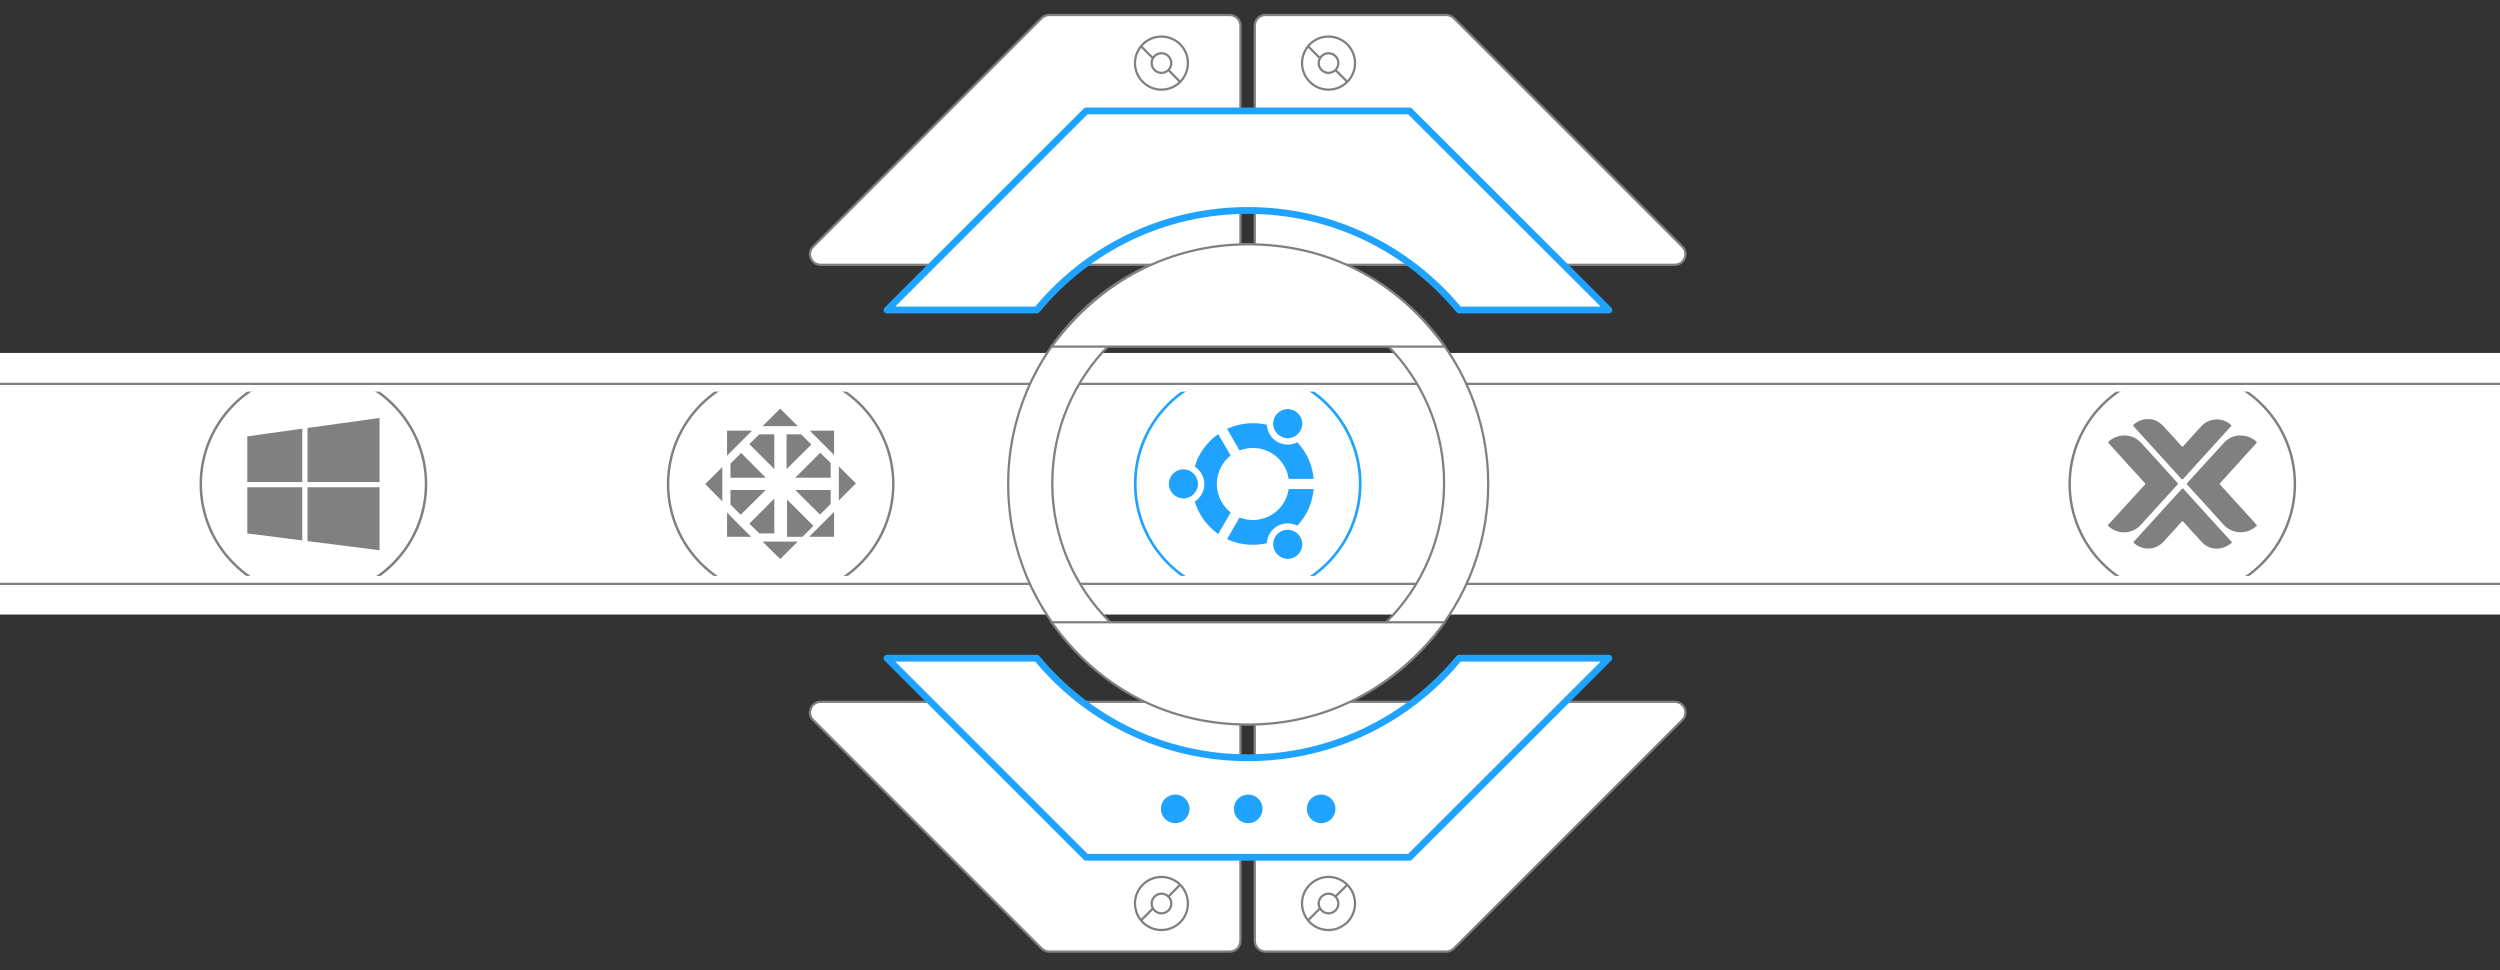 <svg version="1.1" id="Layer_1" xmlns="http://www.w3.org/2000/svg" x="0" y="0" viewBox="0 0 1100 426.8" xml:space="preserve">
  <rect x="0" y="0" width="1100" height="426.8" fill="#333333" stroke="none"/>
  <style>
    .os0{fill:#fff}.os1{fill:#1fa3ff}.os2,.os3{fill:gray}.os3{fill-rule:evenodd;clip-rule:evenodd}.os4{fill:#fff;stroke:gray;stroke-miterlimit:10}.os4,.os5{stroke-linecap:round;stroke-linejoin:round}.os5,.os6,.os7{fill:none;stroke:gray;stroke-miterlimit:10}.os7{fill:#fff;stroke:#1fa3ff;stroke-width:3;stroke-linecap:round;stroke-linejoin:round}.os8{fill:#1fa3ff}.os9{fill:none;stroke-linecap:round;stroke-linejoin:round;stroke-miterlimit:10}
  </style>
  <path class="os0" d="M0 169.5h1100v86.9H0z"/>
  <circle class="os0" cx="549" cy="212.9" r="49.5"/>
  <path id="svg-ico" class="os1" d="M549 263c-27.6 0-50.1-22.5-50.1-50.1s22.5-50.1 50.1-50.1 50.1 22.5 50.1 50.1S576.6 263 549 263zm0-99c-27 0-48.9 21.9-48.9 48.9s21.9 48.9 48.9 48.9 48.9-21.9 48.9-48.9C597.9 186 576 164 549 164z"/>
  <path id="svg-ico" class="os1" d="M566.6 233.1c3.5 0 6.4 2.9 6.4 6.4 0 3.5-2.9 6.4-6.4 6.4-3.5 0-6.4-2.9-6.4-6.4 0-3.6 2.8-6.4 6.4-6.4zM551.3 197.1c8 0 14.6 5.9 15.7 13.6h11c-.5-6-3-11.7-7.2-16.1-2.7 1.4-6 1.4-8.8-.2-2.8-1.6-4.4-4.5-4.6-7.5-2-.5-4-.7-6.1-.7-4 0-7.9.9-11.4 2.5l5.5 9.5c1.8-.7 3.8-1.1 5.9-1.1zM535.4 212.9c0-5 2.4-9.6 6.1-12.5L536 191c-1.3.9-2.5 1.9-3.6 3.1-3.2 3.2-5.5 7-6.7 11.2 2.5 1.6 4.2 4.5 4.2 7.7s-1.7 6.1-4.2 7.7c1.3 4.2 3.5 8 6.7 11.2 1.1 1.1 2.4 2.2 3.6 3.1l5.5-9.5c-3.7-3-6.1-7.5-6.1-12.6z"/>
  <path id="svg-ico" class="os1" d="M520.7 206.5c3.5 0 6.4 2.9 6.4 6.4 0 3.5-2.9 6.4-6.4 6.4-3.5 0-6.4-2.9-6.4-6.4 0-3.5 2.8-6.4 6.4-6.4zM567 215.2c-1.1 7.7-7.7 13.6-15.7 13.6-2.1 0-4.1-.4-5.9-1.1l-5.5 9.5c3.5 1.7 7.4 2.5 11.4 2.5 2.1 0 4.1-.2 6.1-.7.2-3 1.8-5.9 4.6-7.5 2.8-1.6 6.1-1.6 8.8-.2 4.2-4.4 6.7-10.1 7.2-16.1h-11zM566.6 180c3.5 0 6.4 2.9 6.4 6.4 0 3.5-2.9 6.4-6.4 6.4-3.5 0-6.4-2.9-6.4-6.4 0-3.5 2.8-6.4 6.4-6.4z"/>
  <circle class="os0" cx="343.5" cy="213" r="49.6"/>
  <path class="os2" d="M343.5 263.1c-27.6 0-50.1-22.5-50.1-50.1s22.5-50.1 50.1-50.1 50.1 22.5 50.1 50.1-22.5 50.1-50.1 50.1zm0-99.1c-27 0-49 22-49 49s22 49 49 49 49-22 49-49-22-49-49-49z"/>
  <g>
    <path class="os3" d="M319.9 189.5h11l-11 11v-11zM356.3 189.5H367v10.7l-10.7-10.7zM367 225.2v11h-11zM330.5 236.2h-10.6v-10.7l4.8 4.9zM321.4 204l4.7-4.7 10.8 10.9h-15.5V204zM336.9 215.6l-11 10.9-4.5-4.5v-6.4h15.5zM310.3 213l7.5-7.5v15.1l-7.5-7.6zM349.9 210.2l11-11 4.6 4.5v6.5h-15.6zM365.5 221.7l-4.7 4.7-10.9-10.8h15.6v6.1zM369.1 205.2l7.5 7.5-7.5 7.5zM346.3 219.8l11.6 11.6-4.8 4.8h-6.8v-16.4zM351 238.3l-7.7 7.7-7.8-7.7zM329.7 230.4l11-11v15.3h-6.6l-4.4-4.3zM346.1 206.4l10.9-10.8-4.5-4.5h-6.4v15.3zM351 187.5l-7.7-7.7-7.8 7.7zM329.7 195.4l11 11v-15.3h-6.6l-4.4 4.3z"/>
  </g>
  <g>
    <g>
      <circle class="os0" cx="754.7" cy="213" r="49.6"/>
      <path id="svg-concept" class="os9" d="M754.7 263.1c-27.6 0-50.1-22.5-50.1-50.1s22.5-50.1 50.1-50.1 50.1 22.5 50.1 50.1-22.4 50.1-50.1 50.1zm0-99.1c-27 0-49 22-49 49s22 49 49 49 49-22 49-49-22-49-49-49z"/>
      <animate attributeName="opacity" values="0;1;0" begin="1s" dur="1s" repeatCount="indefinite"/>
    </g>
    <path id="svg-ico" class="os9" d="M726.4 211.2c0 .6 0 1.7.1 2.3v3.9c0 2.5.1 5.8.2 6.7.1 3 1 5.8 1.9 7.7.9 1.9 2.1 3.9 4.2 6.6 2.1 2.7 3.4 3.9 5.2 5.3 1.1.9 2.4 1.6 3.5 2.2 1.8-.3 3.6-.5 5.4-.6 0 0 .1 0 .1-.1 0-.2-1.6-.7-1.8-.7-.1 0 .4-.6.5-.7.1-.2-.2-.1-.3-.1-.2 0-.4-.2-.5-.3-.1-.1-.3-.2-.3-.2l-.3-.3c-.1-.1-.2-.2-.3-.2-.1-.1-.3-.3-.3-.4-.3-.3-.6-.7-.7-.9-.1-.2-.1-.2-.4-.2s-.3.1-.6.1-.2-.1-.4-.3c-.1-.2-.3-.4-.4-.5-.1-.1-.2-.3-.3-.4-.1-.1-.1-.2-.2-.3-.1-.1-.6-1-.6-1.2v-.8l-.4.6s-.7-1-1.1-1.6c-.5-.6-2.1-2.7-2.3-3-.2-.3.1-.3.2-.3s.9.4.9.4-.3-.2-.7-.5c-.4-.3-.8-1-.8-1.1 0-.1.2-.1.2-.2s.1-.1.2-.2-.1-.3-.3-.6c-.2-.3-.6-.8-.8-1.3-.2-.5-.4-.6-.4-.8 0-.2-.1-.2-.1-.6 0-.4 0-.3.3.1.2.4.8.6 1 .6.2 0-.1-.3-.7-1.6-.2-.6-.7-1.6-.9-2-.2-.4-.4-.8-.6-.8-.4 0-.5 1.9-.9 1.9-.3 0-1.7-4.2-1.7-4.2h.4s-.3-.4-.4-.8c-.1-.4-.4-.6-.4-.6s.1-.6.1-1 .1-.6.1-.8c0-.2-.1-.3-.7-1.1-.5-.8-.7-1.7-.7-2.3 0-.6 0-1.1.1-2 .1-.9.4-2.4.5-3.3.1-.9.3-2.7.4-4 .1-1.3.4-2 .7-2.6.3-.6.7-.7 1.1-1.7.4-.9.9-2.2.9-2.2l-.7-.1s.1 0 .2-.2c.2-.2.2-.4 1.1-1.6.8-1.2 2.3-2.8 4-4.5 1.7-1.8 3.2-1.8 3.6-1.8h.7c.1 0 0-.1.7-.8.4-.4.1-.3 0-.1-.1.2-.7.6-.8.6-.2 0-.3-.2-.3-.2s.3-.4 1.3-1.3 1.3-1.1 1.6-1.1c.3 0 .7.1 1.3.1 1.3 0 2.5-.9 2.5-1 0-.1-.1.1-1.2.5-.9.3-1.1.3-1.1.3s.2-.4.4-.5c.1-.1.9-.2 2-.6 1-.4 1.2-.6 1.2-1s.9-.6 1.8-.7c1-.1 2-.2 2.1-.2.1 0 .3 0 .3.1s-.3.2-.9.3c-.8.2-.7.4-.7.4s.3-.2.7-.3c.4-.1.7-.2.9-.2.1 0 0-.2.2-.2.1 0 .2-.1.6-.2.4-.1 1.4-.3 2.6-.3 1.2 0 3 .2 3.9.4.9.2 2.6.8 3.3 1.1.7.3 2 .9 3.6 1.8s2 1.3 3.1 2.2c1 .9 1.6 1.6 2.5 2.8.9 1.3 1.1 1.8 1.5 2.4.5 1 .9 3 .9 3.5.1.5.3 2.6.3 2.8 0 .2.1.2.2.2s.1.2.1.6c0 .4-.1.6-.1 1.3 0 .7.2 2.3.2 2.9 0 1.3-.7 3.6-.7 3.6l.7-1.7v1.6c0 .2-.1.4-.4 1-.3.6-.7 1.4-.7 1.7 0 .3-.5.3-.6.4-.1.1-.3.2-.4.2-.1 0-.5 1-.6 1.2-.1.3.2.2.3.2.1 0 0 .3-.1.6-.1.2-.2.5-.4.6-.2.2-.6.5-1.6 1.4-1 .9-2.4 2.3-3.1 2.3-.5 0-.1-.3.2-.5.3-.2.4-.5.3-.5-.1 0-1.1.8-1.3 1-.2.2-.1.2-.3.5-.1.3-.4.3-1.1.5-.7.2-1.1.4-1.3.4-.1 0-.2-.2-.2-.2s-3.9 1.7-5.9 1.7c-1.6 0-4-1-5.9-2.5-1.9-1.5-3-3.4-3.4-5.1-.4-1.7-.4-4.8-.4-5.2 0-.5-.1-.1-.1.1 0 .1-.2 0-.2.1s-.1.2-.1 0v-.9c0-.4-.1-.5-.1-.8v-1.4c0-.4.1-.9.4-2 .3-1 1.3-2.4 2-3.1.7-.6 1.5-1.1 2.6-1.7 1.1-.6 2.3-1.1 3.1-1.4.9-.4 1.8-.5 2.8-.5s2.3.4 3.1.7c.7.3 1.6 1 2 1.4.5.4 1.1.9 1.1.9s-.4-.5-.6-.7c-.2-.2-.7-.9-1.1-1.2-.3-.3-.9-.8-1.7-1.3-.8-.5-2-.7-2.5-.7H758c-.5 0-2.5.2-3 .4s-1.3.5-1.6.8c-.3.2-.6.4-.8.6-.3.2-.6.6-.9.9-.3.3-1 1.8-1.1 2-.1.2-.8.6-1.3 1.1-.4.5-.6 1.7-.7 2.3-.1.7-.3 1-.5 1.2-.3.2-.3.4-.3.7 0 .9-.4 3.1-.4 5.9 0 1.2.6 2.1.8 2.6.3.5.8 1.4 1 1.7.2.4.3.4.3.4l-.3-.8s1.2 1.2 1.5 1.4c.3.2 1.3 1 1.7 1.3.4.3 1.8 1.4 2.3 1.8.5.4.8.6.8.7 0 0-.1 0-.1.1 0 0 .4.2 2 .8 3.3 1.2 5 1.2 5.5 1.2.6 0 1.4 0 3.2-.4 1.8-.4 3.5-1.6 4.3-2.2.8-.6 2.2-1.6 2.5-1.9.3-.3.8-.6 1-.8.2-.2.3-.2.5-.4s.4-.5.8-.9.8-.5.8-.5-.4.5-.5.6c-.1.2.1.1.3.1.2 0-.2.5-.2.5 0 .2.8-1.3.8-1.5 0-.2-.4 0-.5 0s-.2 0-.2-.1.2-.4.5-.9.8-1.2.8-1.2l.7 1.1v-1.3c0-.5.6-1.1.8-1.4.1-.2.4-.5.7-1 .4-.5.5-1.3.5-1.9V210s.1-.2.2-.3c.2-.2.1.1.1.4 0 .3.2.6.2.6v-.5c0-.2-.1-.1-.1-.3 0-.2-.2-.1-.2-.2s.1-.1.1-.6c0-.3.1-.4.1-.1 0 .1.2.1.2.5.1.3.3.8.3.8s-.2-.6-.2-1.3c0-.8.3-1 .5-1.4.1-.4.3-.5.5-1.1.1-.6.3-.6 0-.6s-.4.5-.6.5c-.2 0-.3-1.5-.3-2.2 0-.7.2-.7.2-.6.1.1 0 .1.2 0 .1-.1 0-.1-.3-.4-.3-.3-.5-.9-.7-1.7-.2-.7 0-.7.1-.7s.2.3.4.7c.1.4.3.5.4.5.1-.1-.3-1.7-.5-1.9-.1-.3-.1-1-.1-1.2 0-.2-.3-.8-.6-1.2-.3-.5-.1 0-.1.6.1.6-.5-.2-.7-1.2-.3-1-.4-1.4-.2-1.4s.9.9 1.1.9c.2 0 .3-.8.3-.8s1 1.5 1.4 2.6c.3.7.7 1.8.9 2.7.2.9.6 2.3.6 2.3s-.4-2.1-.6-2.8l-.8-2.4c-.2-.2-.1-.3 0-.3s.2 0 .1-.3-.7-2.3-.5-2.3c.1 0 1 1.5 1 1.5s-.8-2.4-1.4-4c-.6-1.6-2.1-3.4-2.8-4.2-.7-.8-1.8-1.8-2.6-2.3-.8-.6-2.1-1.4-2.5-1.6-.5-.2-1.5-.9-1.5-.9s.7.8.9 1c.3.2.1.3.1.3s-1.6-1-1.8-1.2c-.2-.1-.2-.3-.2-.6s-1.3-.8-1.7-.8c-.4 0-.5.4-.7.5-.2.1-.8 0-.8 0s-1.6-.8-2.3-1.2c-.7-.4-1.1-.5-1.9-.6-.8-.1-3.1-1-3.1-1l.2.7s-1.5-.5-1.8-.5c-.6 0-.7.6-1.5.6h-1.6c-.3 0-.3-.2-.1-.2.2 0 .3-.1.5-.1s.7-.2.7-.2-.8.2-1.3.2c-.6 0-.7-.4-1-.4-.3 0-1.6.3-1.6.3l.6-.4c.3-.2.9-.5.9-.5h-.7c-.7 0-2.3.6-2.9.7-.6.1.1-.5.1-.5s-.9.3-1.5.7c-.7.4-1.9.8-3 1.2-1.1.4-2 .8-2.8 1.2-.7.4-1.6 1-2.1 1.4-.5.4-1.2 1-1.4 1.2-.2.2-.3.1-.3-.1s-.1-.3-.1-.3-.1.2-.6.7c-.5.5-1.4 1.4-1.8 1.6-.4.3-1.1.9-1.5 1.2-.4.3-1.2 1-1.4 1.3-.2.3-.5.6-.7 1.3-.2.7-.2.8-.4.8s-.2.1-.3.4c-.1.3-.4.5-.5.8-.1.3-.3.7-.5 1.2-.1.5-.4 1.2-.7 1.6-.3.4-.6 1-.8 1-.2 0-.3-.5-.3-.5s-.1.3-.2.7c-.2.4-1 2.1-1.4 3.1-.4 1.1-1.7 5.4-1.7 5.5 0 .1.3.7.3.9 0 .4-.2 3.8-.2 4.4z"/>
  </g>
  <g>
    <circle class="os0" cx="960.2" cy="213" r="49.6"/>
    <path class="os2" d="M960.2 263.1c-27.6 0-50.1-22.5-50.1-50.1s22.5-50.1 50.1-50.1 50.1 22.5 50.1 50.1-22.5 50.1-50.1 50.1zm0-99.1c-27 0-49 22-49 49s22 49 49 49 49-22 49-49-22-49-49-49z"/>
    <g>
      <path class="os2" d="M934.6 191.6c3 0 5.5 1.1 7.5 3.3 5.4 5.8 10.7 11.7 16 17.6.2.3.3.4 0 .7-5.4 5.9-10.8 11.9-16.2 17.8-3.7 4.1-10.1 4.3-14.1.6-.4-.3-.4-.5 0-.9l15.9-17.4c.3-.3.3-.5 0-.8-5.3-5.8-10.6-11.6-15.9-17.5-.3-.4-.3-.5.1-.8 1.8-1.6 4.1-2.5 6.7-2.6zM985.5 191.6c3 0 5.2.9 7.2 2.6.3.3.4.4.1.8-2.6 2.8-5.1 5.6-7.7 8.5-2.7 3-5.5 6-8.2 9-.4.4-.2.6.1.9 5.3 5.8 10.5 11.6 15.8 17.4.3.4.3.5-.1.8-4.3 3.8-10.5 3.4-14.4-.8-5.2-5.8-10.5-11.6-15.8-17.4-.3-.4-.4-.6 0-1 5.3-5.8 10.6-11.7 16-17.5 1.9-2.1 4.4-3.3 7-3.3zM945.4 184.4c2.4 0 4.6 1.1 6.5 3.1 2.7 2.9 5.3 5.8 8 8.8.3.3.4.3.7 0 2.6-2.9 5.3-5.8 7.9-8.7 3.5-3.8 9.4-4.1 13.1-.7.3.3.3.4 0 .7l-21 23.1c-.3.4-.5.3-.8 0l-21-23.1c-.3-.3-.3-.5 0-.8 1.9-1.6 3.9-2.4 6.6-2.4zM975.4 241.4c-2.6 0-4.9-1-6.6-2.9-2.7-2.9-5.4-5.9-8.1-8.9-.3-.3-.5-.4-.8 0-2.6 2.9-5.3 5.8-7.9 8.7-3.5 3.8-9.1 4.1-13 .7-.4-.3-.3-.5 0-.8l21-23.1c.3-.3.4-.3.7 0 7 7.7 14 15.5 21.1 23.2.3.3.3.5 0 .7-2 1.5-4 2.4-6.4 2.4z"/>
    </g>
  </g>
  <g>
    <circle class="os0" cx="137.9" cy="213" r="49.6"/>
    <path class="os2" d="M137.9 263.1c-27.6 0-50.1-22.5-50.1-50.1s22.5-50.1 50.1-50.1S188 185.4 188 213s-22.4 50.1-50.1 50.1zm0-99.1c-27 0-49 22-49 49s22 49 49 49 49-22 49-49-22-49-49-49z"/>
    <g>
      <path class="os2" d="M108.8 234.7l24.2 3.1v-23.4h-24.2zM108.8 212.1H133v-23.5l-24.2 3.4zM135.3 188.3v23.8H167v-28.2zM135.3 238.1l31.7 4v-27.7h-31.7z"/>
    </g>
  </g>
  <path class="os0" d="M0 155.3h1100v17H0zM0 253.4h1100v17H0z"/>
  <path class="os4" d="M0 168.9h1100M1100 256.9H0"/>
  <g>
    <path class="os0" d="M549.2 107.1c-58.3 0-105.6 47.3-105.6 105.6s47.3 105.6 105.6 105.6S654.8 271 654.8 212.7s-47.3-105.6-105.6-105.6zm0 191.8c-47.6 0-86.2-38.6-86.2-86.2s38.6-86.2 86.2-86.2 86.2 38.6 86.2 86.2-38.5 86.2-86.2 86.2z"/>
    <circle class="os5" cx="549.2" cy="213" r="105.6"/>
    <circle class="os5" cx="549.2" cy="212.6" r="86.2"/>
    <path class="os4" d="M461.6 6.6h79.5c2.6 0 4.7 2.1 4.7 4.7v100.5c0 2.6-2.1 4.7-4.7 4.7h-180c-4.2 0-6.3-5.1-3.3-8L458.3 8c.9-.9 2.1-1.4 3.3-1.4zM636.3 6.6h-79.5c-2.6 0-4.7 2.1-4.7 4.7v100.5c0 2.6 2.1 4.7 4.7 4.7h180.1c4.2 0 6.3-5.1 3.3-8L639.7 8c-.9-.9-2.1-1.4-3.4-1.4z"/>
    <path class="os6" d="M519.3 36c-4.6 4.6-11.9 4.6-16.5 0s-4.5-11.9 0-16.5c4.6-4.6 11.9-4.5 16.5 0 4.5 4.6 4.5 11.9 0 16.5z"/>
    <path class="os6" d="M514.1 30.8c-1.7 1.7-4.4 1.7-6.1 0-1.7-1.7-1.7-4.4 0-6.1 1.7-1.7 4.4-1.7 6.1 0 1.7 1.7 1.7 4.4 0 6.1zM519.2 36l-5.1-5.2M507.2 25.5l-5.2-5.2M592.8 36c-4.6 4.6-11.9 4.6-16.5 0s-4.5-11.9 0-16.5c4.6-4.6 11.9-4.5 16.5 0 4.5 4.6 4.6 11.9 0 16.5z"/>
    <path class="os6" d="M587.6 30.8c-1.7 1.7-4.4 1.7-6.1 0-1.7-1.7-1.7-4.4 0-6.1 1.7-1.7 4.4-1.7 6.1 0 1.7 1.7 1.7 4.4 0 6.1zM592.8 36l-5.2-5.2M580.7 25.5l-5.2-5.2"/>
    <path class="os4" d="M461.6 418.7h79.5c2.6 0 4.7-2.1 4.7-4.7V313.5c0-2.6-2.1-4.7-4.7-4.7h-180c-4.2 0-6.3 5.1-3.3 8l100.5 100.5c.9.9 2.1 1.4 3.3 1.4zM636.3 418.7h-79.5c-2.6 0-4.7-2.1-4.7-4.7V313.5c0-2.6 2.1-4.7 4.7-4.7h180.1c4.2 0 6.3 5.1 3.3 8L639.7 417.3c-.9.9-2.1 1.4-3.4 1.4z"/>
    <g>
      <path class="os6" d="M519.3 389.3c-4.6-4.6-11.9-4.6-16.5 0s-4.5 11.9 0 16.5c4.6 4.6 11.9 4.5 16.5 0 4.5-4.5 4.5-11.9 0-16.5z"/>
      <path class="os6" d="M514.1 394.5c-1.7-1.7-4.4-1.7-6.1 0-1.7 1.7-1.7 4.4 0 6.1 1.7 1.7 4.4 1.7 6.1 0 1.7-1.7 1.7-4.4 0-6.1zM519.2 389.3l-5.1 5.2M507.2 399.8L502 405"/>
    </g>
    <g>
      <path class="os6" d="M592.8 389.3c-4.6-4.6-11.9-4.6-16.5 0s-4.5 11.9 0 16.5c4.6 4.6 11.9 4.5 16.5 0 4.5-4.5 4.6-11.9 0-16.5z"/>
      <path class="os6" d="M587.6 394.5c-1.7-1.7-4.4-1.7-6.1 0-1.7 1.7-1.7 4.4 0 6.1 1.7 1.7 4.4 1.7 6.1 0 1.7-1.7 1.7-4.4 0-6.1zM592.8 389.3l-5.2 5.2M580.7 399.8l-5.2 5.2"/>
    </g>
    <path id="svg-concept" class="os7" d="M707.9 136.4H642c-22.1-26.7-55.5-43.8-92.9-43.8-37.4 0-70.8 17-92.9 43.8h-65.9l87.6-87.6h142.3l87.7 87.6M707.9 289.6H642c-22.1 26.7-55.5 43.8-92.9 43.8-37.4 0-70.8-17-92.9-43.8h-65.9l87.6 87.6h142.3l87.7-87.6"/>
    <path class="os4" d="M462.7 152.5c21.9-29.7 53-45 86.5-45s64.5 14.4 86.5 45h-173zM635.7 273.8c-21.9 29.7-53 45-86.5 45s-64.5-14.4-86.5-45h173z"/>
    <g>
      <path id="svg-ico" class="os8" d="M523.4 355.9c0 3.5-2.8 6.3-6.3 6.3s-6.3-2.8-6.3-6.3 2.8-6.3 6.3-6.3 6.3 2.8 6.3 6.3z"/>
    </g>
    <g>
      <path id="svg-ico" class="os8" d="M555.5 355.9c0 3.5-2.8 6.3-6.3 6.3s-6.3-2.8-6.3-6.3 2.8-6.3 6.3-6.3 6.3 2.8 6.3 6.3z"/>
    </g>
    <g>
      <path id="svg-ico" class="os8" d="M587.6 355.9c0 3.5-2.8 6.3-6.3 6.3s-6.3-2.8-6.3-6.3 2.8-6.3 6.3-6.3 6.3 2.8 6.3 6.3z"/>
    </g>
    <animateMotion path="M0, 0 205 0 0" begin="1s" dur="3s" fill="freeze"/>
  </g>
</svg>
